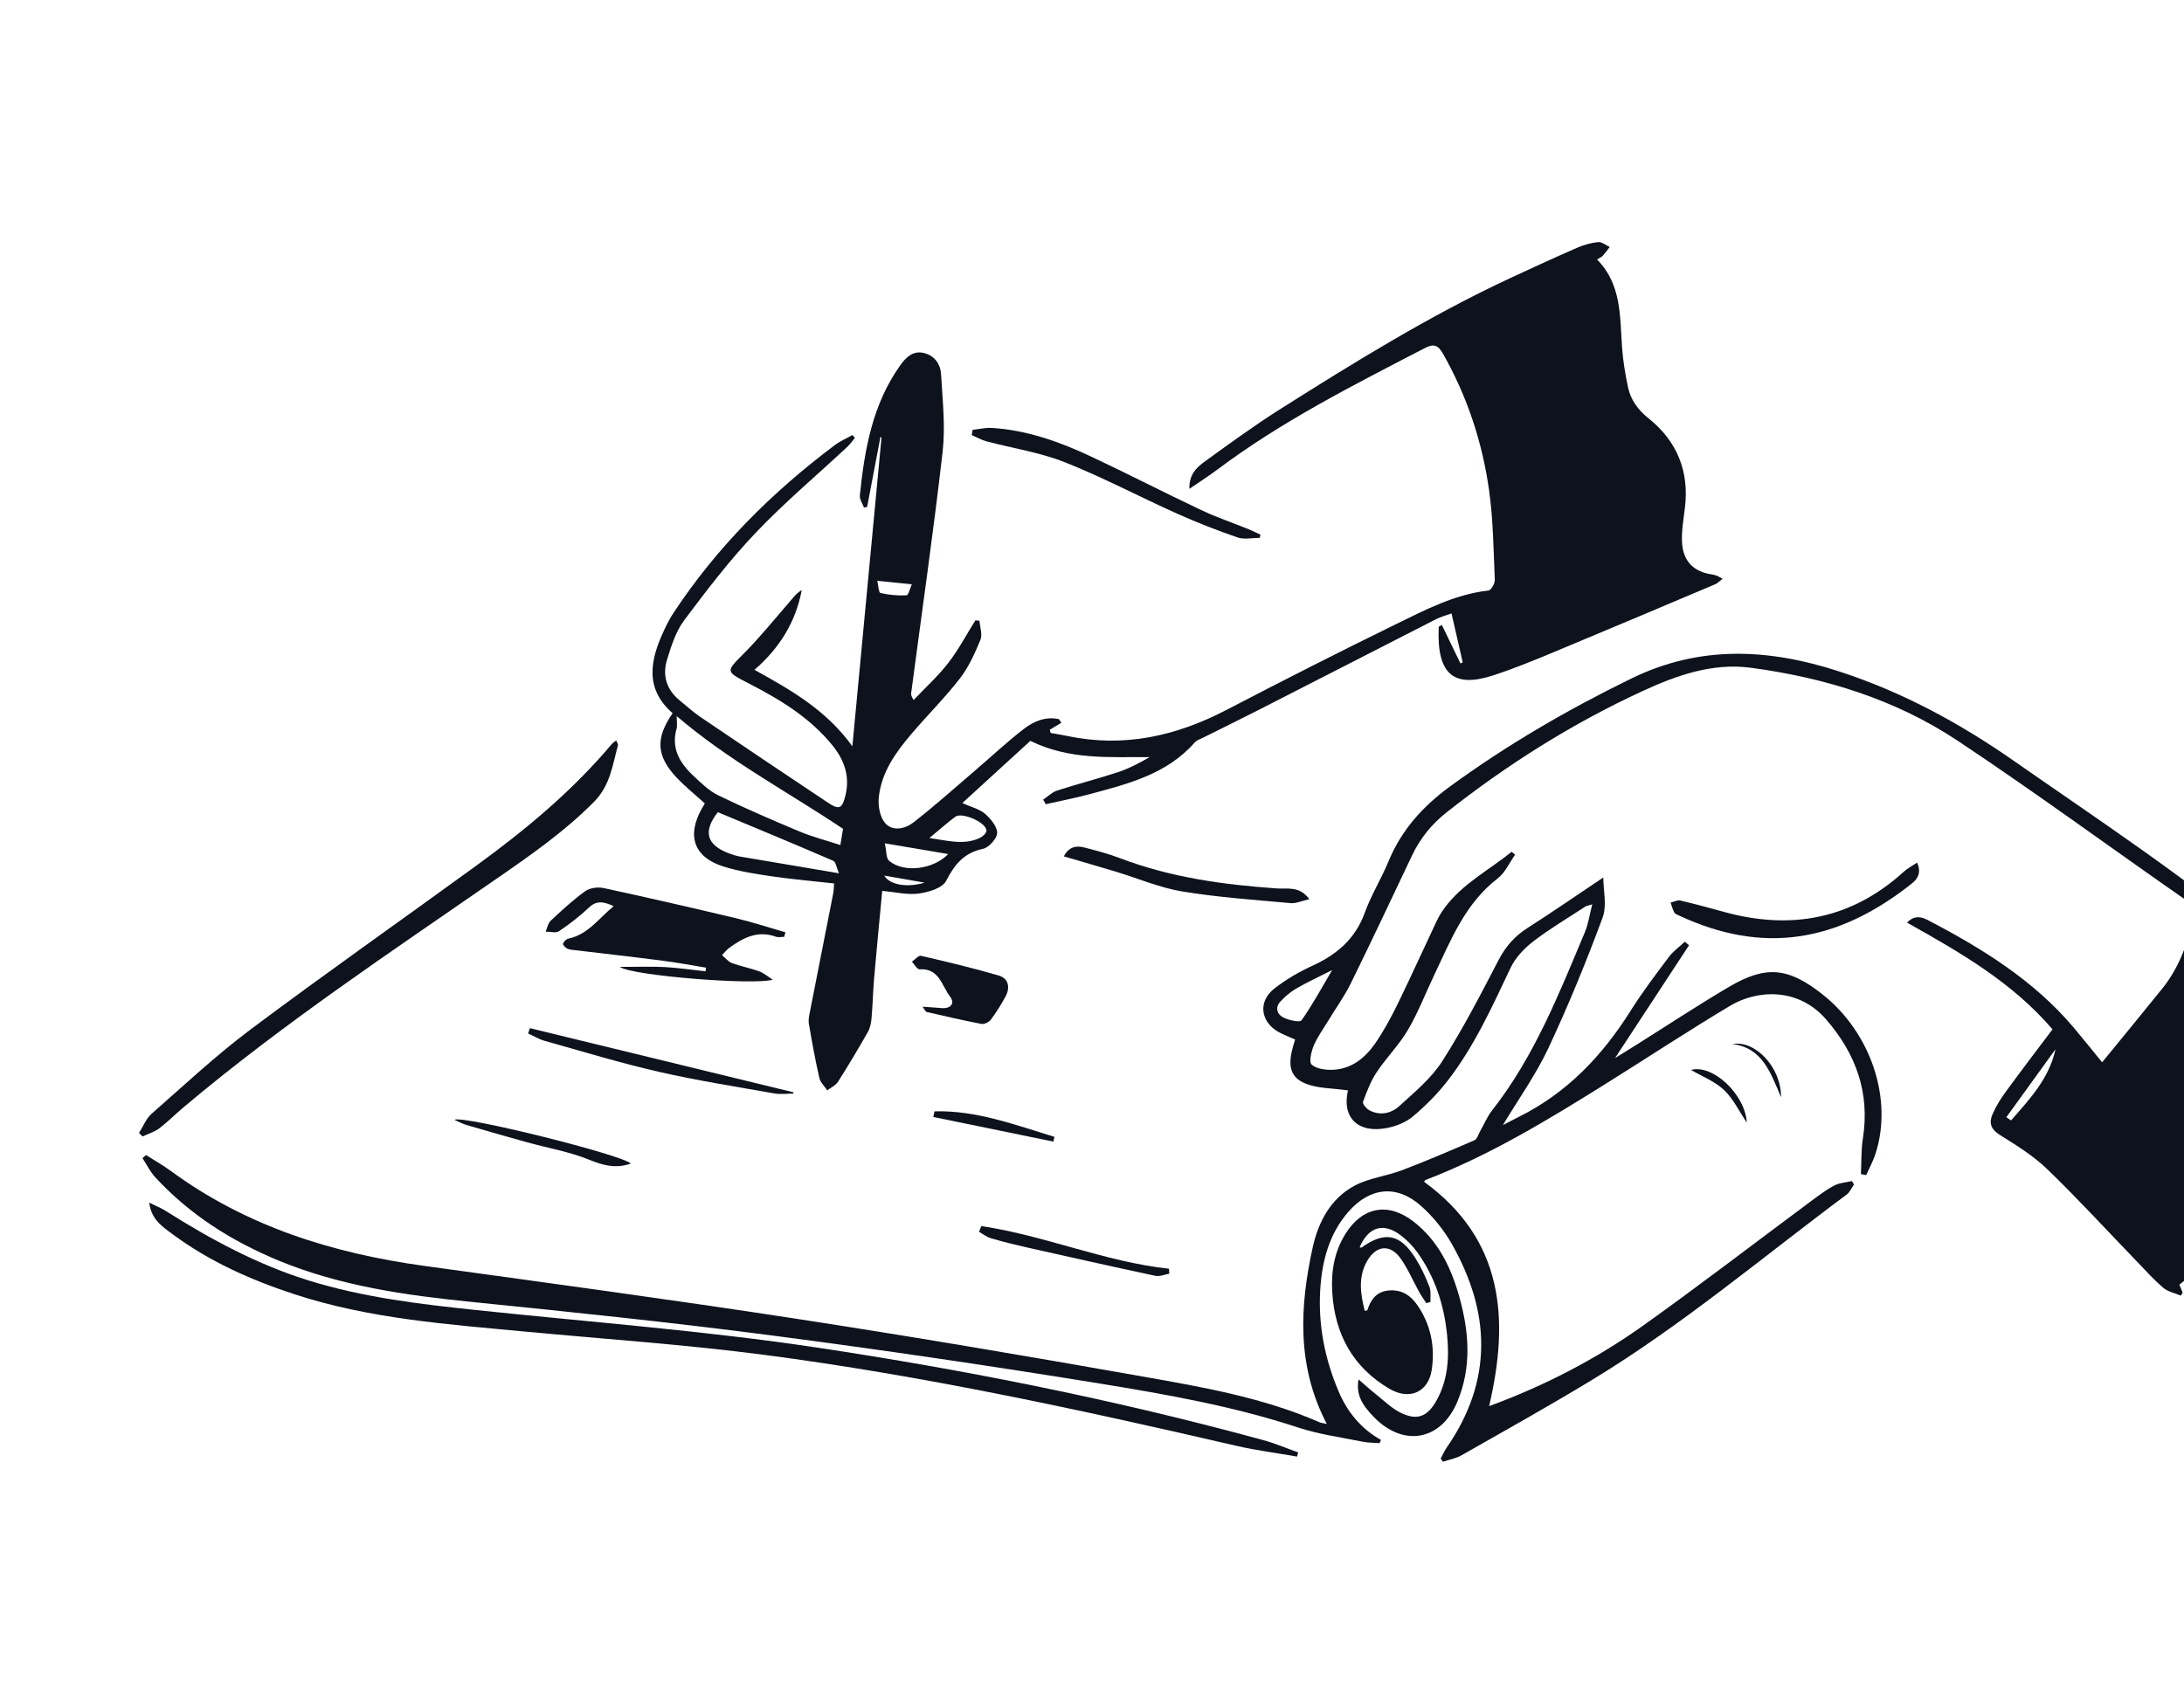 <svg width="487" height="380" viewBox="0 0 487 380" fill="none" xmlns="http://www.w3.org/2000/svg">
<path d="M529.139 235.707C528.24 235.169 527.341 234.642 526.178 233.95C526.156 243.82 519.281 248.256 511.858 251.857C507.263 254.086 505.563 257.369 505.739 262.09C505.816 264.187 506.002 266.295 506.057 268.392C506.134 271.817 504.664 274.409 501.627 276.011C499.686 277.033 497.591 277.779 495.749 278.943C493.786 280.184 492.043 281.754 490.212 283.192C488.896 284.224 487.58 285.256 485.968 286.519C486.078 286.793 486.396 287.551 486.703 288.319C486.571 288.539 486.44 288.758 486.308 288.978C484.992 288.418 483.446 288.122 482.404 287.243C480.321 285.487 478.49 283.422 476.582 281.446C469.915 274.54 463.434 267.459 456.537 260.794C453.423 257.786 449.618 255.436 445.922 253.12C443.926 251.868 443.477 250.441 444.277 248.574C445.034 246.829 446.043 245.16 447.172 243.623C450.561 238.967 454.059 234.4 457.677 229.58C448.729 219.106 437.117 212.431 425.241 205.777C426.919 204.032 428.498 204.493 429.956 205.25C441.997 211.552 453.477 218.623 462.392 229.174C464.399 231.546 466.318 233.972 468.741 236.936C473.281 231.381 477.777 225.924 482.207 220.424C485.716 216.065 487.591 210.926 489.038 205.591C489.609 203.483 489.291 202.055 487.361 200.705C470.408 188.902 453.752 176.66 436.558 165.231C422.675 155.997 406.918 151.144 390.448 148.938C381.84 147.785 373.824 150.639 366.126 154.197C350.545 161.399 336.125 170.49 322.637 181.129C319.238 183.808 316.672 186.981 314.841 190.856C310.334 200.353 305.86 209.861 301.222 219.304C299.818 222.158 297.932 224.771 296.277 227.505C295.136 229.383 293.82 231.172 292.965 233.17C292.395 234.499 291.846 236.87 292.471 237.441C293.557 238.408 295.586 238.671 297.198 238.605C301.354 238.419 304.391 235.981 306.639 232.731C308.547 229.964 310.17 226.967 311.65 223.937C314.622 217.854 317.396 211.684 320.291 205.569C320.795 204.504 321.409 203.461 322.111 202.505C326.103 197.093 332.024 194.084 337.079 189.978C337.331 190.198 337.594 190.406 337.847 190.626C336.575 192.404 335.643 194.622 333.987 195.896C326.662 201.528 323.482 209.752 319.721 217.657C317.802 221.708 316.179 225.924 313.909 229.767C311.946 233.105 309.117 235.915 306.968 239.154C305.641 241.152 304.764 243.48 303.93 245.753C303.777 246.17 304.709 247.312 305.378 247.652C307.768 248.904 310.247 248.322 312.034 246.686C315.455 243.568 319.172 240.494 321.618 236.662C326.234 229.448 330.182 221.785 334.14 214.165C335.719 211.113 337.737 208.807 340.61 206.974C346.29 203.351 351.828 199.508 357.508 195.709C357.508 198.432 358.374 201.902 357.354 204.668C353.714 214.517 349.722 224.255 345.27 233.763C342.507 239.659 338.647 245.061 335.127 250.935C336.377 250.287 337.529 249.672 338.702 249.09C349.404 243.765 357.277 235.498 363.572 225.485C366.192 221.313 369.197 217.36 372.147 213.419C373.111 212.134 374.504 211.157 375.699 210.037C376.006 210.301 376.324 210.564 376.631 210.828C371.291 218.974 365.94 227.132 360.128 235.992C362.113 234.762 363.473 233.928 364.811 233.083C371.697 228.757 378.496 224.266 385.492 220.138C393.77 215.252 398.738 215.768 406.315 221.719C417.237 230.305 422.215 245.292 418.147 257.511C417.62 259.092 416.809 260.575 416.129 262.101C415.734 262.024 415.35 261.936 414.956 261.859C415.087 259.213 414.989 256.534 415.394 253.943C416.984 243.722 413.892 235.125 407.225 227.395C401.019 220.204 391.841 220.709 385.799 224.321C376.313 229.997 367.08 236.091 357.694 241.954C344.897 249.936 332.013 257.764 317.846 263.188C317.714 263.243 317.648 263.451 317.56 263.594C335.281 276.473 336.618 294.182 332.046 313.626C344.492 309.048 355.983 303.086 366.554 295.544C379.121 286.574 391.369 277.153 403.771 267.953C405.46 266.701 407.148 265.406 408.99 264.428C410.164 263.803 411.622 263.737 412.949 263.418C413.103 263.682 413.256 263.934 413.41 264.198C412.872 264.955 412.488 265.911 411.787 266.427C393.025 280.381 375.129 295.555 355.084 307.72C345.479 313.55 335.664 319.028 325.905 324.584C324.655 325.297 323.142 325.55 321.749 326.022C321.585 325.78 321.42 325.539 321.256 325.308C321.705 324.474 322.089 323.596 322.627 322.816C332.912 307.906 332.408 292.689 323.701 277.395C321.925 274.277 319.534 271.323 316.848 268.941C311.453 264.165 305.498 264.791 300.718 270.225C296.342 275.199 294.774 281.347 294.39 287.704C293.919 295.566 295.432 303.185 298.535 310.442C300.476 314.988 303.514 318.666 307.933 321.158C307.834 321.4 307.746 321.641 307.648 321.872C306.387 321.773 305.093 321.806 303.854 321.553C299.04 320.576 294.105 319.918 289.467 318.391C275.102 313.659 260.255 311.024 245.419 308.609C220.922 304.634 196.348 301.011 171.731 297.805C149.646 294.929 127.485 292.634 105.324 290.394C90.553 288.901 75.958 286.87 62.12 281.15C51.692 276.835 42.327 270.928 34.63 262.584C33.478 261.332 32.711 259.74 31.768 258.302C32.031 258.071 32.294 257.841 32.568 257.621C34.454 258.829 36.417 259.927 38.215 261.255C55.036 273.563 74.182 279.525 94.567 282.336C122.244 286.145 149.92 289.889 177.531 294.127C203.432 298.102 229.267 302.493 255.068 307.061C268.347 309.41 281.703 311.738 294.204 317.206C294.665 317.403 295.202 317.436 295.86 317.59C289.116 304.711 289.796 291.448 292.735 278.13C293.985 272.487 296.748 267.294 302.033 264.461C305.257 262.738 309.15 262.32 312.626 261.003C318.076 258.928 323.449 256.633 328.8 254.306C329.381 254.053 329.633 253.032 330.017 252.362C330.916 250.792 331.607 249.068 332.715 247.663C342.101 235.696 347.617 221.708 353.418 207.885C354.174 206.074 354.437 204.053 355.051 201.693C354.196 201.967 353.779 202.022 353.472 202.22C349.569 204.778 345.544 207.161 341.86 209.993C339.853 211.541 337.912 213.605 336.838 215.867C332.671 224.64 328.701 233.5 322.681 241.196C320.455 244.051 317.835 246.675 315.06 249.003C313.525 250.298 311.398 251.154 309.402 251.561C302.746 252.911 299.182 249.2 300.575 243.205C297.209 242.667 293.458 242.854 290.509 241.405C286.55 239.462 287.68 235.399 288.798 231.853C287.482 231.26 286.287 230.821 285.179 230.217C281.089 227.977 280.442 223.432 284.105 220.533C286.726 218.458 289.719 216.745 292.768 215.34C298.152 212.848 302.22 209.389 304.314 203.592C305.74 199.651 307.999 196.028 309.6 192.152C312.483 185.158 317.221 179.877 323.284 175.442C336.026 166.131 349.558 158.281 363.725 151.353C379.055 143.865 394.297 144.634 410.021 149.728C424.167 154.317 436.941 161.245 449.102 169.732C467.996 182.907 487.24 195.588 504.96 210.367C513.25 217.283 521.244 224.53 527.911 233.094C528.459 233.796 528.975 234.543 529.501 235.267C529.38 235.421 529.249 235.586 529.128 235.74L529.139 235.707ZM297.066 216.361C294.029 217.898 291.507 219.062 289.105 220.445C287.789 221.203 286.572 222.235 285.53 223.355C284.236 224.749 284.774 226.264 286.243 226.978C287.449 227.56 289.851 228.087 290.224 227.571C292.603 224.211 294.577 220.544 297.055 216.361H297.066ZM447.392 249.178C447.732 249.42 448.082 249.661 448.422 249.903C452.556 245.182 456.91 240.603 458.346 234.016C454.695 239.066 451.043 244.128 447.392 249.178Z" fill="#0D121D"/>
<path d="M236.646 161.223C235.791 161.739 234.936 162.255 234.08 162.76C234.146 163.002 234.212 163.244 234.278 163.474C235.55 163.705 236.822 163.902 238.083 164.166C250.66 166.801 262.305 164.166 273.534 158.314C286.002 151.825 298.535 145.446 311.157 139.276C317.769 136.048 324.359 132.557 331.903 131.711C332.484 131.645 333.351 130.13 333.318 129.318C333.033 122.664 332.967 115.956 332.046 109.379C330.544 98.62 327.155 88.398 321.76 78.879C320.631 76.881 319.622 76.639 317.692 77.649C301.803 85.895 285.804 93.954 271.407 104.768C269.532 106.173 267.558 107.425 265.222 109.028C265.102 105.712 266.977 104.142 268.83 102.803C274.236 98.894 279.631 94.953 285.256 91.384C301.946 80.833 318.723 70.436 336.662 62.07C341.63 59.753 346.619 57.469 351.641 55.274C353.132 54.626 354.766 54.154 356.367 54C357.179 53.912 358.089 54.692 358.944 55.087C358.44 55.735 357.957 56.415 357.42 57.03C357.19 57.294 356.828 57.425 356.126 57.876C361.631 63.453 361.203 70.645 361.707 77.616C361.916 80.526 362.409 83.424 363.001 86.279C363.615 89.21 365.238 91.417 367.695 93.383C373.967 98.433 376.708 105.152 375.71 113.277C375.403 115.802 374.943 118.371 375.063 120.886C375.272 125.211 377.684 127.572 381.862 128.143C382.213 128.187 382.575 128.308 382.904 128.439C383.244 128.582 383.551 128.78 384.121 129.087C383.298 129.713 382.947 130.108 382.498 130.295C370.403 135.411 358.319 140.528 346.191 145.567C341.816 147.39 337.408 149.19 332.901 150.65C324.425 153.395 320.302 150.749 320.817 139.781L321.519 139.397L325.653 147.96C325.828 147.884 325.993 147.818 326.168 147.741C325.368 144.238 324.567 140.747 323.668 136.817C322.385 137.289 321.267 137.563 320.269 138.079C307.012 144.842 293.787 151.639 280.541 158.402C276.473 160.477 272.372 162.475 268.293 164.517C267.646 164.847 266.867 165.077 266.407 165.593C260.178 172.697 251.515 174.838 242.951 177.132C239.728 178 236.438 178.636 233.181 179.372C232.995 179.032 232.808 178.691 232.622 178.351C233.642 177.659 234.574 176.704 235.703 176.331C240.21 174.871 244.816 173.696 249.322 172.214C251.768 171.401 254.081 170.171 256.373 168.865C247.513 168.788 238.653 169.59 229.749 165.242C225.023 169.568 219.935 174.212 214.584 179.109C216.612 180.031 218.411 180.437 219.639 181.502C220.9 182.6 222.369 184.346 222.347 185.784C222.325 187.025 220.505 189.034 219.189 189.319C214.968 190.22 212.873 192.767 210.987 196.445C210.165 198.059 207.094 198.992 204.912 199.288C202.379 199.64 199.715 198.97 196.721 198.707C196.118 205.184 195.482 211.618 194.923 218.063C194.66 221.071 194.605 224.091 194.342 227.099C194.243 228.164 194.024 229.306 193.497 230.217C191.37 233.95 189.166 237.65 186.863 241.273C186.337 242.097 185.273 242.569 184.451 243.194C183.848 242.261 182.926 241.405 182.696 240.395C181.786 236.387 181.04 232.336 180.361 228.285C180.207 227.34 180.481 226.297 180.668 225.331C182.367 216.625 184.1 207.929 185.799 199.234C185.92 198.63 185.909 198.004 185.997 197.038C181.249 196.511 176.632 196.115 172.049 195.446C168.452 194.919 164.801 194.348 161.346 193.272C154.767 191.219 153.089 186.465 156.456 180.415C156.675 180.02 156.905 179.636 157.169 179.196C155.041 177.264 152.837 175.496 150.907 173.465C146.346 168.634 146.115 164.649 149.986 159.071C143.626 153.527 145.008 147.06 148.133 140.462C148.714 139.221 149.339 137.991 150.085 136.849C159.778 122.082 172.093 109.83 186.161 99.267C187.357 98.367 188.771 97.774 190.087 97.039C190.273 97.247 190.449 97.456 190.635 97.665C190.054 98.356 189.528 99.114 188.87 99.729C182.049 106.086 174.889 112.113 168.485 118.854C162.717 124.915 157.596 131.623 152.563 138.343C150.71 140.824 149.701 144.041 148.758 147.06C147.662 150.563 148.561 153.757 151.51 156.173C153.067 157.447 154.559 158.819 156.215 159.939C165.667 166.351 175.141 172.719 184.648 179.043C187.159 180.712 187.795 180.327 188.508 177.462C189.582 173.158 188.278 169.524 185.613 166.23C180.602 160.049 173.968 156.041 167.027 152.462C161.675 149.695 161.796 149.86 165.952 145.666C169.417 142.174 172.52 138.321 175.755 134.599C176.687 133.523 177.499 132.348 178.782 131.601C177.411 138.782 173.847 144.502 168.244 149.399C176.413 153.911 184.308 158.424 190.065 166.45C192.269 143.141 194.418 120.348 196.568 97.555C196.491 97.522 196.414 97.5 196.326 97.467C195.339 102.671 194.342 107.864 193.355 113.068L192.653 113.211C192.335 112.311 191.644 111.367 191.732 110.499C192.784 100.245 194.55 90.188 200.712 81.525C201.952 79.779 203.498 78.165 205.932 78.714C208.388 79.263 209.715 81.207 209.847 83.49C210.176 89.222 210.834 95.04 210.198 100.684C208.147 118.679 205.548 136.608 203.18 154.559C203.136 154.91 203.18 155.273 203.728 156.129C206.316 153.395 209.145 150.837 211.437 147.884C213.728 144.919 215.505 141.549 217.501 138.354C217.808 138.387 218.115 138.43 218.411 138.463C218.509 139.891 219.113 141.527 218.619 142.712C217.38 145.71 216.009 148.784 214.046 151.32C210.691 155.646 206.776 159.522 203.224 163.705C199.704 167.844 196.513 172.29 195.953 177.879C195.767 179.756 196.217 182.26 197.379 183.588C199.068 185.51 201.875 184.851 203.684 183.434C208.355 179.8 212.774 175.848 217.27 171.994C220.944 168.854 224.475 165.527 228.302 162.574C230.517 160.872 233.17 159.741 236.131 160.4C236.306 160.663 236.471 160.927 236.646 161.19V161.223ZM187.982 184.851C175.273 176.375 162.366 169.546 150.896 159.719C150.896 161.07 151.061 161.838 150.874 162.497C149.613 166.889 151.565 170.171 154.57 172.982C156.291 174.596 158.057 176.364 160.129 177.374C166.105 180.272 172.213 182.918 178.343 185.477C181.161 186.651 184.155 187.42 187.389 188.474C187.664 186.783 187.872 185.477 187.982 184.851ZM160.074 181.14C156.708 185.411 157.509 188.485 162.64 190.362C163.408 190.648 164.197 190.9 165.009 191.043C172.082 192.251 179.165 193.437 187.082 194.776C186.523 193.502 186.381 192.24 185.799 191.987C177.279 188.298 168.693 184.752 160.085 181.151L160.074 181.14ZM207.237 186.904C211.415 187.519 214.935 188.529 218.466 186.904C219.102 186.607 219.935 185.861 219.957 185.29C220.034 183.489 214.518 181.03 213.005 182.172C211.206 183.522 209.529 185.015 207.237 186.915V186.904ZM197.302 188.09C197.697 189.846 197.565 191.416 198.256 191.998C201.535 194.732 208.059 193.975 211.437 190.483C206.908 189.715 202.566 188.979 197.302 188.09ZM195.624 129.537C195.855 130.525 195.91 132.15 196.326 132.249C198.212 132.699 200.197 132.886 202.138 132.776C202.577 132.754 202.927 131.184 203.322 130.317C200.57 130.042 198.355 129.812 195.624 129.537ZM206.162 196.862C203.202 196.346 200.252 195.819 197.171 195.281C198.366 197.389 202.368 198.026 206.162 196.862Z" fill="#0D121D"/>
<path d="M33.281 268.238C34.772 268.974 35.923 269.424 36.943 270.072C47.01 276.44 57.416 282.05 68.864 285.607C80.981 289.362 93.47 290.855 106.004 292.173C131.422 294.863 156.949 296.773 182.203 300.561C215.68 305.59 248.917 312.254 281.627 321.18C284.291 321.905 286.857 323.014 289.467 323.936C289.39 324.243 289.313 324.562 289.237 324.869C284.73 324.079 280.168 323.508 275.716 322.476C240.846 314.417 205.866 306.808 170.36 302.175C152.717 299.869 134.942 298.673 117.221 297.004C99.874 295.368 82.45 294.16 65.717 288.682C55.946 285.487 46.626 281.336 38.336 275.166C36.143 273.541 33.709 271.938 33.281 268.216V268.238Z" fill="#0D121D"/>
<path d="M302.933 307.665C304.413 308.938 305.652 310.058 306.968 311.101C308.667 312.463 310.268 314.044 312.176 315.021C315.949 316.931 318.284 316.031 320.335 312.342C322.901 307.742 323.186 302.735 322.67 297.674C322.001 291.02 319.973 284.784 316.036 279.305C314.984 277.845 313.668 276.495 312.22 275.43C308.404 272.608 305.148 273.662 303.174 278.174C303.316 278.207 303.514 278.317 303.59 278.262C308.733 274.562 312.176 275.166 315.587 280.568C316.848 282.566 317.857 284.751 318.723 286.947C319.129 287.968 318.92 289.23 318.986 290.383C318.668 290.471 318.35 290.559 318.032 290.647C317.495 289.801 316.903 288.978 316.42 288.1C315.049 285.629 313.942 282.972 312.319 280.689C310.016 277.461 306.913 277.702 304.884 281.194C302.801 284.762 303.349 288.561 304.314 292.36C304.588 292.294 304.873 292.294 304.906 292.217C305.63 289.867 306.924 288.122 309.556 287.836C312.407 287.529 314.512 288.846 316.058 291.108C319.052 295.456 320.017 300.363 319.26 305.491C318.525 310.475 314.337 312.408 309.808 309.74C301.704 304.975 297.658 297.608 297.077 288.297C296.781 283.642 297.505 279.184 300.049 275.144C303.821 269.149 309.567 268.084 315.192 272.454C320.719 276.747 323.591 282.731 325.412 289.263C327.594 297.081 328.197 304.909 324.962 312.649C321.376 321.224 313.098 322.838 306.507 316.207C303.448 313.132 302.406 310.871 302.922 307.665H302.933Z" fill="#0D121D"/>
<path d="M137.398 165.132C137.628 165.714 137.858 165.988 137.804 166.186C136.597 170.633 136.06 175.2 132.474 178.823C125.983 185.378 118.537 190.582 111.015 195.786C87.209 212.277 63.074 228.307 40.88 247.004C39.06 248.53 37.393 250.243 35.496 251.67C34.421 252.483 33.029 252.878 31.779 253.471C31.515 253.208 31.263 252.955 31 252.692C31.921 251.242 32.579 249.486 33.818 248.399C41.077 242.02 48.172 235.377 55.892 229.591C72.493 217.163 89.468 205.25 106.245 193.041C117.2 185.07 127.595 176.441 136.367 166.01C136.597 165.736 136.904 165.549 137.398 165.132Z" fill="#0D121D"/>
<path d="M174.856 208.95C174.231 208.95 173.551 209.126 173.003 208.917C168.978 207.457 165.733 209.137 162.629 211.388C162.015 211.838 161.544 212.475 161.007 213.034C161.73 213.638 162.366 214.473 163.189 214.791C165.152 215.527 167.246 215.911 169.22 216.614C170.229 216.976 171.095 217.734 172.312 218.491C168.584 219.798 140.918 217.646 138.209 215.659C141.96 215.659 145.096 215.527 148.221 215.691C151.258 215.856 154.285 216.317 157.322 216.636C157.366 216.361 157.41 216.098 157.443 215.823C154.274 215.307 151.116 214.703 147.936 214.297C141.411 213.452 134.876 212.716 128.351 211.937C127.715 211.86 127.047 211.838 126.487 211.574C126.06 211.377 125.457 210.718 125.544 210.476C125.709 210.015 126.246 209.455 126.718 209.356C131.071 208.445 133.417 204.954 136.839 202.099C134.525 201.045 133.001 200.815 131.29 202.44C129.251 204.383 126.981 206.118 124.634 207.699C123.943 208.171 122.671 207.775 121.662 207.786C122.035 206.963 122.189 205.92 122.803 205.349C125.27 203.043 127.77 200.727 130.501 198.761C131.52 198.026 133.319 197.795 134.602 198.07C144.515 200.211 154.394 202.483 164.252 204.833C167.926 205.711 171.511 206.897 175.141 207.94C175.053 208.269 174.955 208.599 174.867 208.928L174.856 208.95Z" fill="#0D121D"/>
<path d="M280.914 119.952C279.258 119.952 277.46 120.381 275.979 119.876C271.418 118.316 266.922 116.549 262.525 114.584C254.114 110.807 245.945 106.47 237.392 103.077C231.854 100.881 225.812 99.992 220.012 98.444C218.86 98.137 217.786 97.522 216.678 97.039L216.887 95.864C218.334 95.71 219.792 95.359 221.218 95.447C228.992 95.941 236.219 98.51 243.193 101.782C251.461 105.657 259.564 109.851 267.821 113.749C271.275 115.385 274.916 116.615 278.469 118.053C279.357 118.415 280.201 118.854 281.067 119.261C281.013 119.491 280.958 119.722 280.914 119.952Z" fill="#0D121D"/>
<path d="M427.489 192.393C428.454 194.578 427.676 195.973 426.349 197.027C409.616 210.334 392.959 212.837 374.471 204.229C374.066 204.042 373.528 203.845 373.342 203.504C372.969 202.835 372.783 202.055 372.519 201.32C373.243 201.144 374.033 200.694 374.68 200.848C377.969 201.616 381.226 202.516 384.483 203.406C399.418 207.501 412.872 205.009 424.529 194.414C425.351 193.667 426.382 193.14 427.489 192.393Z" fill="#0D121D"/>
<path d="M205.702 224.53C207.467 224.661 208.75 224.738 210.022 224.837C211.985 225.002 213.016 223.794 211.853 222.279C210.011 219.886 209.441 215.9 205.055 216.196C204.529 216.229 203.914 215.088 203.344 214.495C204.013 214.034 204.814 213.056 205.351 213.177C211.196 214.528 217.029 215.911 222.775 217.602C224.848 218.217 225.286 220.226 224.277 222.147C223.301 224.003 222.161 225.781 220.911 227.461C220.505 227.999 219.463 228.493 218.838 228.372C214.726 227.582 210.658 226.627 206.579 225.694C206.404 225.65 206.294 225.32 205.724 224.53H205.702Z" fill="#0D121D"/>
<path d="M237.217 191.01C238.39 188.759 240.079 188.573 241.844 189.034C244.498 189.715 247.151 190.428 249.706 191.394C261.023 195.709 272.821 197.334 284.807 198.158C287.109 198.311 289.785 197.554 291.956 200.551C290.278 200.924 288.995 201.539 287.789 201.429C279.719 200.694 271.604 200.145 263.621 198.827C258.632 198.004 253.84 195.94 248.961 194.458C245.145 193.305 241.318 192.207 237.217 190.999V191.01Z" fill="#0D121D"/>
<path d="M118.154 229.317C137.716 234.082 157.278 238.836 176.841 243.601C176.896 243.7 176.939 243.809 176.994 243.908C175.547 243.908 174.066 244.117 172.663 243.875C164.055 242.349 155.392 240.999 146.872 239.044C138.341 237.09 129.952 234.532 121.52 232.171C120.215 231.809 119.009 231.073 117.759 230.502C117.89 230.107 118.022 229.712 118.165 229.317H118.154Z" fill="#0D121D"/>
<path d="M218.794 273.464C232.995 275.55 246.34 281.435 260.661 282.972C260.683 283.346 260.715 283.708 260.737 284.081C259.696 284.257 258.577 284.762 257.612 284.553C248.006 282.5 238.423 280.348 228.85 278.196C226.185 277.592 223.543 276.934 220.922 276.165C219.99 275.891 219.178 275.221 218.312 274.738C218.476 274.321 218.641 273.892 218.805 273.475L218.794 273.464Z" fill="#0D121D"/>
<path d="M140.688 259.51C137.266 260.728 134.437 259.905 131.301 258.631C126.937 256.864 122.2 256.062 117.627 254.8C113.055 253.537 108.493 252.219 103.942 250.891C103.087 250.638 102.297 250.188 101.333 249.76C103.208 248.706 138.593 257.522 140.677 259.51H140.688Z" fill="#0D121D"/>
<path d="M234.892 254.624C225.966 252.79 217.04 250.957 208.114 249.123C208.202 248.706 208.29 248.289 208.377 247.872C217.731 247.608 226.361 250.902 235.122 253.559C235.045 253.91 234.969 254.273 234.892 254.624Z" fill="#0D121D"/>
<path d="M377.059 238.638C381.895 237.299 389.132 244.029 389.516 250.386C387.794 247.839 386.489 245.061 384.417 243.096C382.41 241.196 379.614 240.12 377.059 238.627V238.638Z" fill="#0D121D"/>
<path d="M397.148 244.732C394.768 239.099 392.937 233.697 386.314 232.852C391.413 231.963 397.192 238.067 397.148 244.732Z" fill="#0D121D"/>
</svg>
